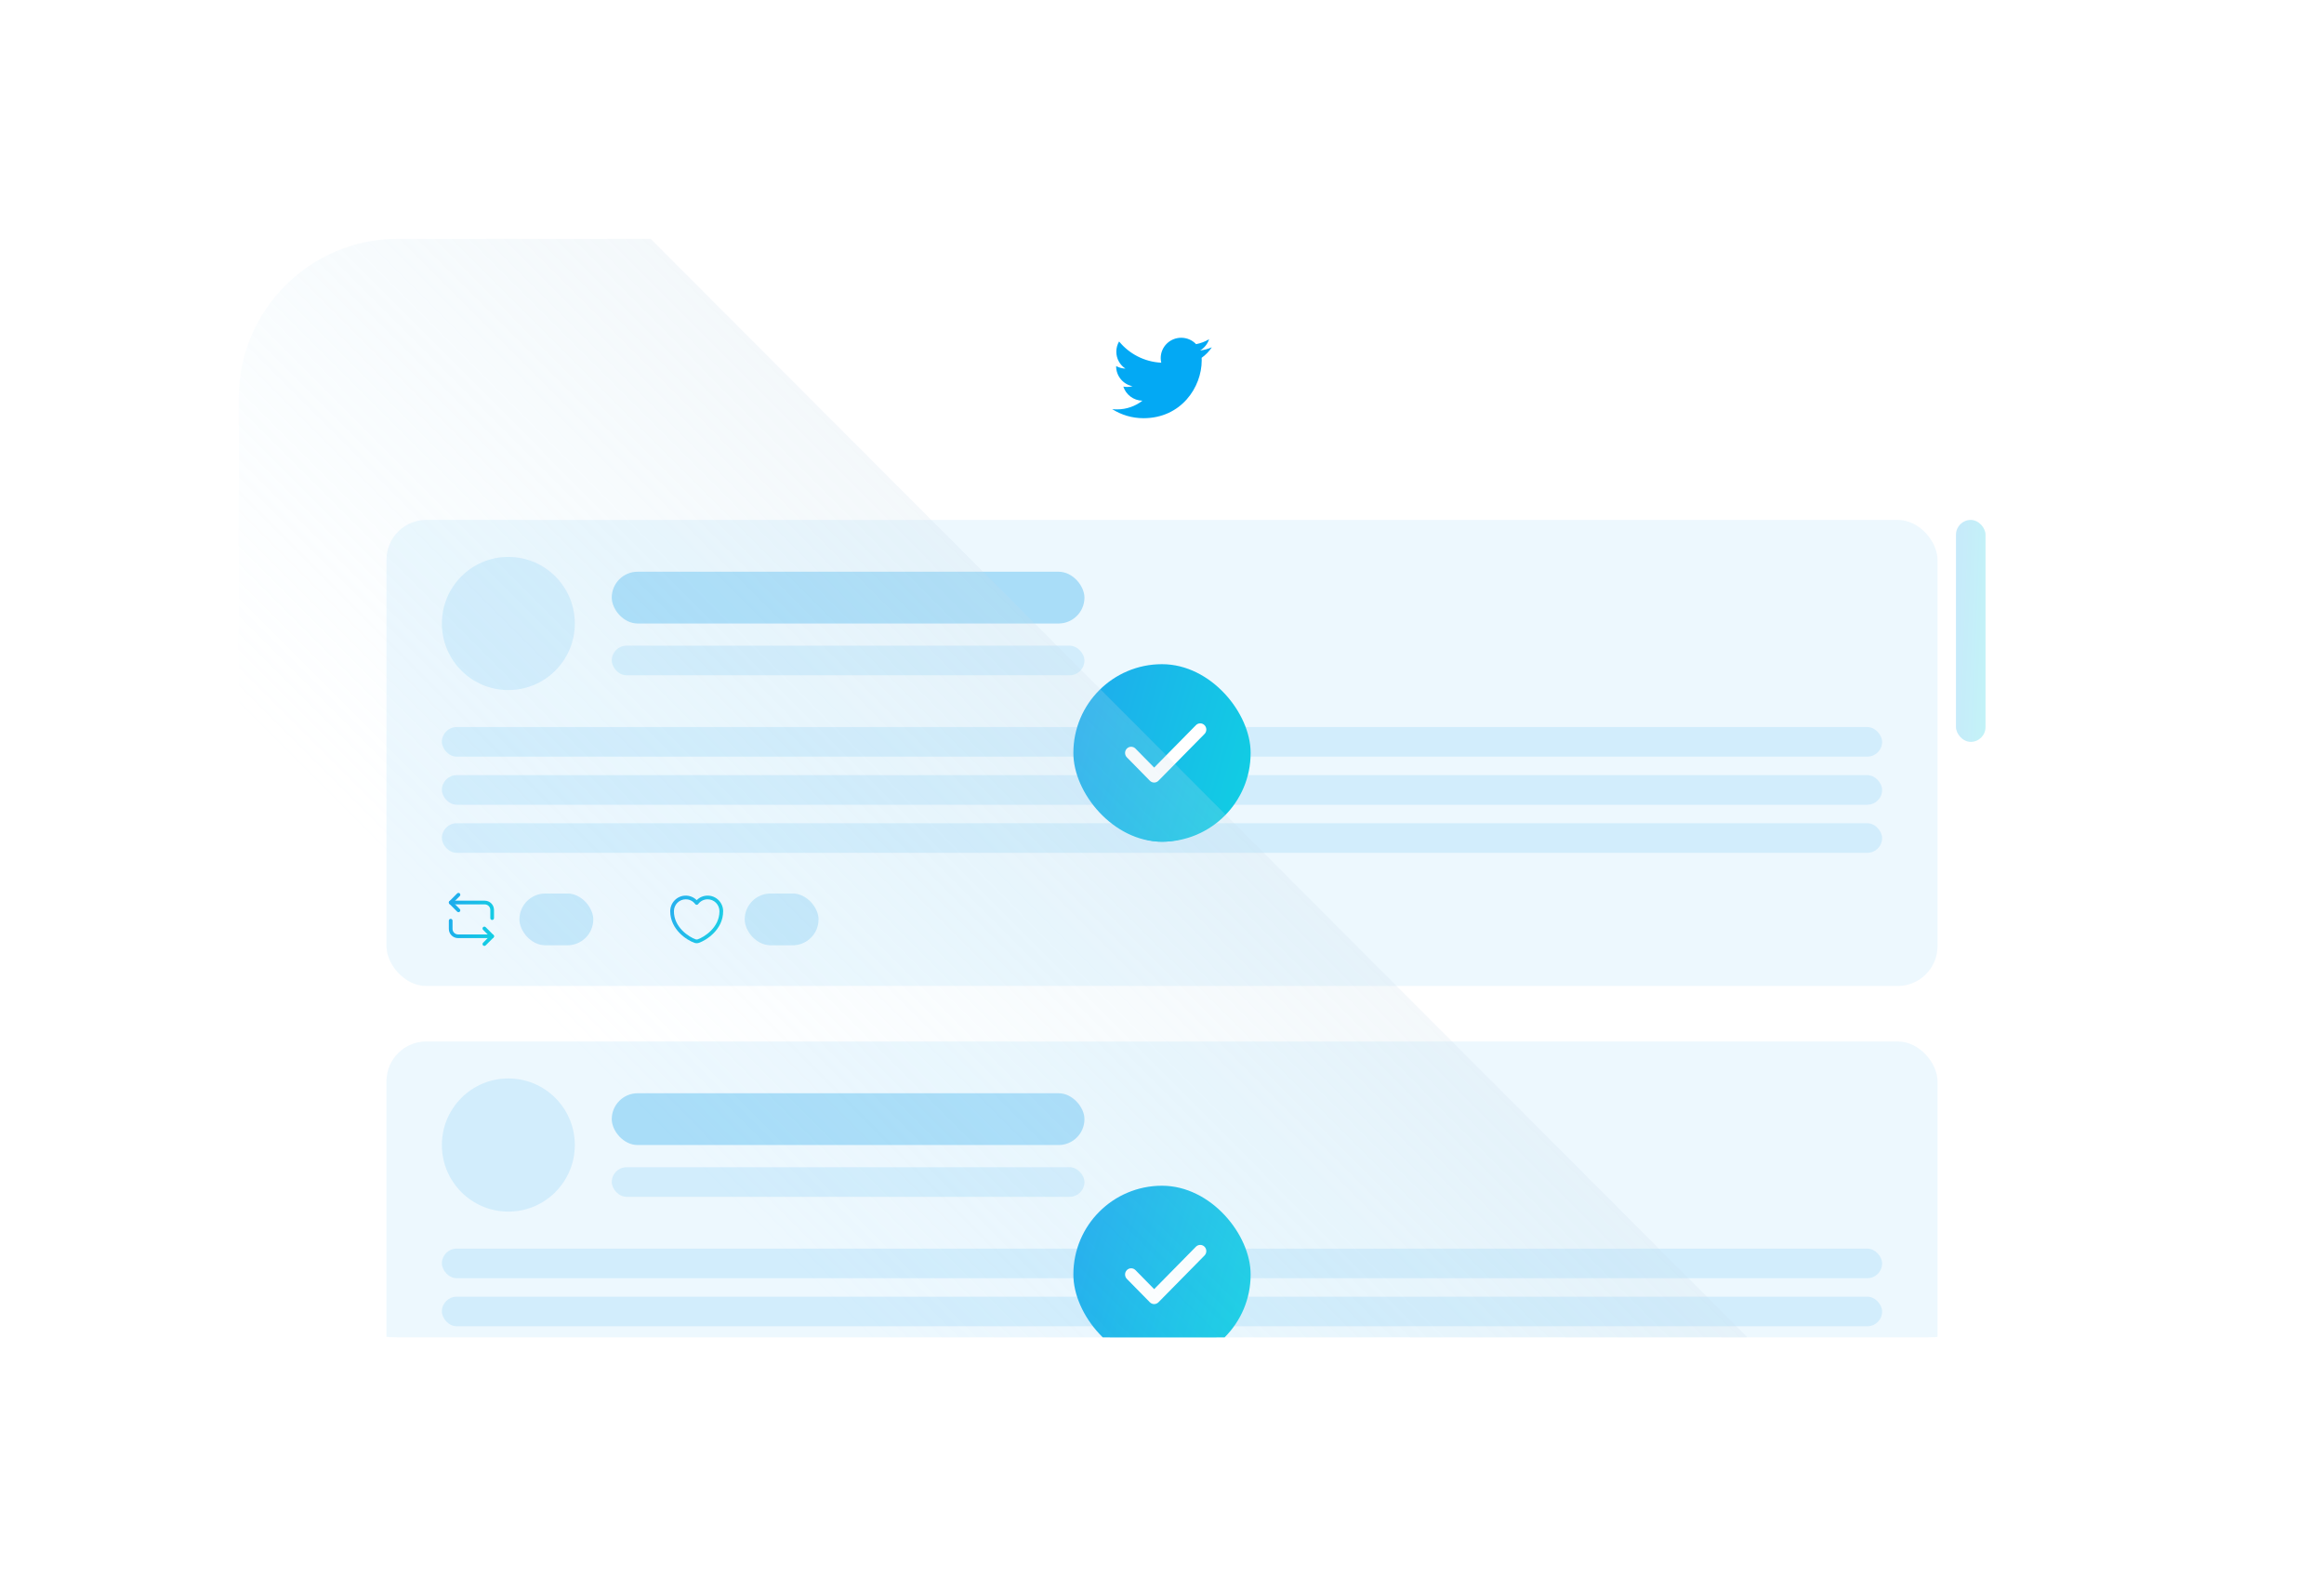 <svg width="292" height="198" viewBox="0 0 292 198" fill="none" xmlns="http://www.w3.org/2000/svg">
<g filter="url(#filter0_d_1163_10432)">
<g clip-path="url(#clip0_1163_10432)">
<rect x="30" y="15" width="232" height="138" rx="20" fill="white"/>
<rect x="48.56" y="115.828" width="194.88" height="58.545" rx="5" fill="#20A7EE" fill-opacity="0.08"/>
<rect x="76.864" y="122.333" width="59.392" height="6.505" rx="3.253" fill="#20A7EE" fill-opacity="0.33"/>
<rect x="76.864" y="131.626" width="59.392" height="3.717" rx="1.859" fill="#20A7EE" fill-opacity="0.13"/>
<rect x="55.52" y="141.849" width="180.96" height="3.717" rx="1.859" fill="#20A7EE" fill-opacity="0.13"/>
<rect x="55.52" y="147.889" width="180.96" height="3.717" rx="1.859" fill="#20A7EE" fill-opacity="0.13"/>
<ellipse cx="63.872" cy="128.838" rx="8.352" ry="8.364" fill="#20A7EE" fill-opacity="0.13"/>
<g filter="url(#filter1_f_1163_10432)">
<rect x="137.184" y="138.596" width="17.632" height="17.657" rx="8.816" fill="url(#paint0_linear_1163_10432)"/>
<path d="M150.23 145.534C150.467 145.294 150.467 144.903 150.231 144.662C149.994 144.421 149.611 144.421 149.374 144.662L145.22 148.879L143.361 146.988C143.125 146.748 142.741 146.748 142.504 146.988C142.267 147.229 142.267 147.619 142.504 147.86L144.791 150.186C145.028 150.427 145.411 150.427 145.648 150.187L150.23 145.534Z" fill="white"/>
</g>
<rect x="134.864" y="133.95" width="22.272" height="22.303" rx="11.136" fill="url(#paint1_linear_1163_10432)"/>
<path d="M151.343 142.714C151.643 142.41 151.643 141.917 151.344 141.612C151.046 141.308 150.561 141.308 150.262 141.611L145.015 146.939L142.667 144.55C142.368 144.246 141.883 144.246 141.584 144.55C141.285 144.854 141.285 145.348 141.584 145.652L144.473 148.59C144.772 148.894 145.256 148.894 145.555 148.591L151.343 142.714Z" fill="white"/>
<rect x="48.56" y="50.313" width="194.88" height="58.545" rx="5" fill="#20A7EE" fill-opacity="0.08"/>
<path fill-rule="evenodd" clip-rule="evenodd" d="M56.395 98.376C56.395 98.248 56.499 98.144 56.627 98.144H60.909C61.55 98.144 62.069 98.663 62.069 99.306V100.334C62.069 100.462 61.965 100.566 61.837 100.566C61.709 100.566 61.605 100.462 61.605 100.334V99.306C61.605 98.92 61.294 98.609 60.909 98.609H56.627C56.499 98.609 56.395 98.505 56.395 98.376Z" fill="url(#paint2_linear_1163_10432)"/>
<path fill-rule="evenodd" clip-rule="evenodd" d="M57.769 97.233C57.86 97.324 57.86 97.471 57.769 97.562L56.956 98.376L57.769 99.191C57.86 99.282 57.86 99.429 57.769 99.519C57.678 99.61 57.532 99.61 57.441 99.519L56.464 98.541C56.42 98.497 56.395 98.438 56.395 98.376C56.395 98.315 56.42 98.256 56.464 98.212L57.441 97.233C57.532 97.142 57.678 97.142 57.769 97.233Z" fill="url(#paint3_linear_1163_10432)"/>
<path fill-rule="evenodd" clip-rule="evenodd" d="M56.627 100.424C56.756 100.424 56.859 100.528 56.859 100.656V101.685C56.859 102.071 57.17 102.382 57.556 102.382H61.837C61.965 102.382 62.069 102.486 62.069 102.614C62.069 102.742 61.965 102.846 61.837 102.846H57.556C56.914 102.846 56.395 102.327 56.395 101.685V100.656C56.395 100.528 56.499 100.424 56.627 100.424Z" fill="url(#paint4_linear_1163_10432)"/>
<path fill-rule="evenodd" clip-rule="evenodd" d="M60.695 101.471C60.786 101.38 60.933 101.38 61.023 101.471L62.001 102.45C62.044 102.493 62.069 102.552 62.069 102.614C62.069 102.676 62.044 102.735 62.001 102.778L61.023 103.757C60.933 103.848 60.786 103.848 60.695 103.757C60.605 103.666 60.605 103.519 60.695 103.429L61.509 102.614L60.695 101.799C60.605 101.709 60.605 101.562 60.695 101.471Z" fill="url(#paint5_linear_1163_10432)"/>
<path fill-rule="evenodd" clip-rule="evenodd" d="M86.163 97.97C85.342 97.97 84.675 98.64 84.675 99.47C84.675 100.476 85.139 101.283 85.723 101.883C86.31 102.485 87.004 102.862 87.419 103.004L87.421 103.005C87.442 103.012 87.483 103.019 87.536 103.019C87.589 103.019 87.631 103.012 87.651 103.005L87.653 103.004C88.068 102.862 88.762 102.485 89.349 101.883C89.933 101.283 90.397 100.476 90.397 99.47C90.397 98.64 89.73 97.97 88.909 97.97C88.426 97.97 87.993 98.206 87.722 98.57C87.678 98.629 87.609 98.664 87.536 98.664C87.463 98.664 87.394 98.629 87.35 98.57C87.079 98.205 86.649 97.97 86.163 97.97ZM84.211 99.47C84.211 98.385 85.084 97.506 86.163 97.506C86.7 97.506 87.185 97.724 87.536 98.077C87.888 97.724 88.375 97.506 88.909 97.506C89.988 97.506 90.861 98.385 90.861 99.47C90.861 100.631 90.323 101.548 89.681 102.207C89.042 102.863 88.286 103.278 87.804 103.443C87.719 103.473 87.622 103.484 87.536 103.484C87.45 103.484 87.353 103.473 87.268 103.443C86.786 103.278 86.03 102.863 85.391 102.207C84.749 101.548 84.211 100.631 84.211 99.47Z" fill="url(#paint6_linear_1163_10432)"/>
<rect x="65.264" y="97.242" width="9.28" height="6.505" rx="3.253" fill="#20A7EE" fill-opacity="0.2"/>
<rect x="93.568" y="97.242" width="9.28" height="6.505" rx="3.253" fill="#20A7EE" fill-opacity="0.2"/>
<rect x="76.864" y="56.818" width="59.392" height="6.505" rx="3.253" fill="#20A7EE" fill-opacity="0.33"/>
<rect x="76.864" y="66.111" width="59.392" height="3.717" rx="1.859" fill="#20A7EE" fill-opacity="0.13"/>
<rect opacity="0.25" x="245.76" y="50.313" width="3.712" height="27.879" rx="1.856" fill="url(#paint7_linear_1163_10432)"/>
<rect x="55.52" y="76.333" width="180.96" height="3.717" rx="1.859" fill="#20A7EE" fill-opacity="0.13"/>
<rect x="55.52" y="82.374" width="180.96" height="3.717" rx="1.859" fill="#20A7EE" fill-opacity="0.13"/>
<rect x="55.52" y="88.414" width="180.96" height="3.717" rx="1.859" fill="#20A7EE" fill-opacity="0.13"/>
<ellipse cx="63.872" cy="63.323" rx="8.352" ry="8.364" fill="#20A7EE" fill-opacity="0.13"/>
<g filter="url(#filter2_f_1163_10432)">
<rect x="137.184" y="73.081" width="17.632" height="17.657" rx="8.816" fill="url(#paint8_linear_1163_10432)"/>
<path d="M150.23 80.019C150.467 79.779 150.467 79.388 150.231 79.147C149.994 78.906 149.611 78.906 149.374 79.147L145.22 83.364L143.361 81.473C143.125 81.232 142.741 81.232 142.504 81.473C142.267 81.714 142.267 82.104 142.504 82.345L144.791 84.671C145.028 84.912 145.411 84.912 145.648 84.672L150.23 80.019Z" fill="white"/>
</g>
<rect x="134.864" y="68.434" width="22.272" height="22.303" rx="11.136" fill="url(#paint9_linear_1163_10432)"/>
<path d="M151.343 77.198C151.643 76.895 151.643 76.402 151.344 76.097C151.046 75.793 150.561 75.792 150.262 76.096L145.015 81.423L142.667 79.035C142.368 78.731 141.883 78.731 141.584 79.035C141.285 79.339 141.285 79.832 141.584 80.136L144.473 83.075C144.772 83.379 145.256 83.379 145.555 83.075L151.343 77.198Z" fill="white"/>
<path d="M152.264 28.624C151.804 28.828 151.308 28.965 150.786 29.029C151.317 28.713 151.726 28.21 151.917 27.615C151.42 27.907 150.87 28.121 150.284 28.234C149.816 27.737 149.149 27.429 148.41 27.429C146.99 27.429 145.839 28.572 145.839 29.98C145.839 30.18 145.863 30.374 145.907 30.562C143.771 30.455 141.876 29.438 140.609 27.895C140.386 28.272 140.261 28.713 140.261 29.179C140.261 30.065 140.713 30.845 141.404 31.304C140.982 31.291 140.586 31.173 140.238 30.985C140.238 30.993 140.238 31.004 140.238 31.015C140.238 32.253 141.125 33.283 142.3 33.518C142.085 33.577 141.858 33.609 141.624 33.609C141.458 33.609 141.296 33.59 141.14 33.562C141.467 34.574 142.416 35.313 143.54 35.335C142.661 36.018 141.552 36.427 140.348 36.427C140.14 36.427 139.936 36.415 139.735 36.391C140.873 37.112 142.225 37.535 143.676 37.535C148.403 37.535 150.99 33.648 150.99 30.275C150.99 30.165 150.986 30.055 150.981 29.946C151.485 29.589 151.92 29.139 152.264 28.624Z" fill="#03A9F4"/>
<rect width="311.649" height="78.497" transform="matrix(0.707 0.708 -0.707 0.708 3.339 -63.525)" fill="url(#paint10_linear_1163_10432)"/>
</g>
</g>
<defs>
<filter id="filter0_d_1163_10432" x="0" y="0" width="292" height="198" filterUnits="userSpaceOnUse" color-interpolation-filters="sRGB">
<feFlood flood-opacity="0" result="BackgroundImageFix"/>
<feColorMatrix in="SourceAlpha" type="matrix" values="0 0 0 0 0 0 0 0 0 0 0 0 0 0 0 0 0 0 127 0" result="hardAlpha"/>
<feOffset dy="15"/>
<feGaussianBlur stdDeviation="15"/>
<feComposite in2="hardAlpha" operator="out"/>
<feColorMatrix type="matrix" values="0 0 0 0 0.458 0 0 0 0 0.64 0 0 0 0 0.808 0 0 0 0.16 0"/>
<feBlend mode="normal" in2="BackgroundImageFix" result="effect1_dropShadow_1163_10432"/>
<feBlend mode="normal" in="SourceGraphic" in2="effect1_dropShadow_1163_10432" result="shape"/>
</filter>
<filter id="filter1_f_1163_10432" x="117.184" y="118.596" width="57.632" height="57.657" filterUnits="userSpaceOnUse" color-interpolation-filters="sRGB">
<feFlood flood-opacity="0" result="BackgroundImageFix"/>
<feBlend mode="normal" in="SourceGraphic" in2="BackgroundImageFix" result="shape"/>
<feGaussianBlur stdDeviation="10" result="effect1_foregroundBlur_1163_10432"/>
</filter>
<filter id="filter2_f_1163_10432" x="117.184" y="53.081" width="57.632" height="57.657" filterUnits="userSpaceOnUse" color-interpolation-filters="sRGB">
<feFlood flood-opacity="0" result="BackgroundImageFix"/>
<feBlend mode="normal" in="SourceGraphic" in2="BackgroundImageFix" result="shape"/>
<feGaussianBlur stdDeviation="10" result="effect1_foregroundBlur_1163_10432"/>
</filter>
<linearGradient id="paint0_linear_1163_10432" x1="136.152" y1="137.492" x2="161.073" y2="144.682" gradientUnits="userSpaceOnUse">
<stop stop-color="#20A7EE"/>
<stop offset="1" stop-color="#0ED5E1"/>
</linearGradient>
<linearGradient id="paint1_linear_1163_10432" x1="133.56" y1="132.556" x2="165.039" y2="141.637" gradientUnits="userSpaceOnUse">
<stop stop-color="#20A7EE"/>
<stop offset="1" stop-color="#0ED5E1"/>
</linearGradient>
<linearGradient id="paint2_linear_1163_10432" x1="56.063" y1="96.749" x2="64.253" y2="98.764" gradientUnits="userSpaceOnUse">
<stop stop-color="#20A7EE"/>
<stop offset="1" stop-color="#0ED5E1"/>
</linearGradient>
<linearGradient id="paint3_linear_1163_10432" x1="56.063" y1="96.749" x2="64.253" y2="98.764" gradientUnits="userSpaceOnUse">
<stop stop-color="#20A7EE"/>
<stop offset="1" stop-color="#0ED5E1"/>
</linearGradient>
<linearGradient id="paint4_linear_1163_10432" x1="56.063" y1="96.749" x2="64.253" y2="98.764" gradientUnits="userSpaceOnUse">
<stop stop-color="#20A7EE"/>
<stop offset="1" stop-color="#0ED5E1"/>
</linearGradient>
<linearGradient id="paint5_linear_1163_10432" x1="56.063" y1="96.749" x2="64.253" y2="98.764" gradientUnits="userSpaceOnUse">
<stop stop-color="#20A7EE"/>
<stop offset="1" stop-color="#0ED5E1"/>
</linearGradient>
<linearGradient id="paint6_linear_1163_10432" x1="83.821" y1="97.132" x2="93.05" y2="100.098" gradientUnits="userSpaceOnUse">
<stop stop-color="#20A7EE"/>
<stop offset="1" stop-color="#0ED5E1"/>
</linearGradient>
<linearGradient id="paint7_linear_1163_10432" x1="245.543" y1="48.571" x2="251.217" y2="48.789" gradientUnits="userSpaceOnUse">
<stop stop-color="#20A7EE"/>
<stop offset="1" stop-color="#0ED5E1"/>
</linearGradient>
<linearGradient id="paint8_linear_1163_10432" x1="136.152" y1="71.977" x2="161.073" y2="79.167" gradientUnits="userSpaceOnUse">
<stop stop-color="#20A7EE"/>
<stop offset="1" stop-color="#0ED5E1"/>
</linearGradient>
<linearGradient id="paint9_linear_1163_10432" x1="133.56" y1="67.04" x2="165.039" y2="76.122" gradientUnits="userSpaceOnUse">
<stop stop-color="#20A7EE"/>
<stop offset="1" stop-color="#0ED5E1"/>
</linearGradient>
<linearGradient id="paint10_linear_1163_10432" x1="155.825" y1="0" x2="155.825" y2="78.497" gradientUnits="userSpaceOnUse">
<stop stop-color="#C7DEEA" stop-opacity="0.2"/>
<stop offset="1" stop-color="#BBE8FF" stop-opacity="0"/>
</linearGradient>
<clipPath id="clip0_1163_10432">
<rect x="30" y="15" width="232" height="138" rx="20" fill="white"/>
</clipPath>
</defs>
</svg>
